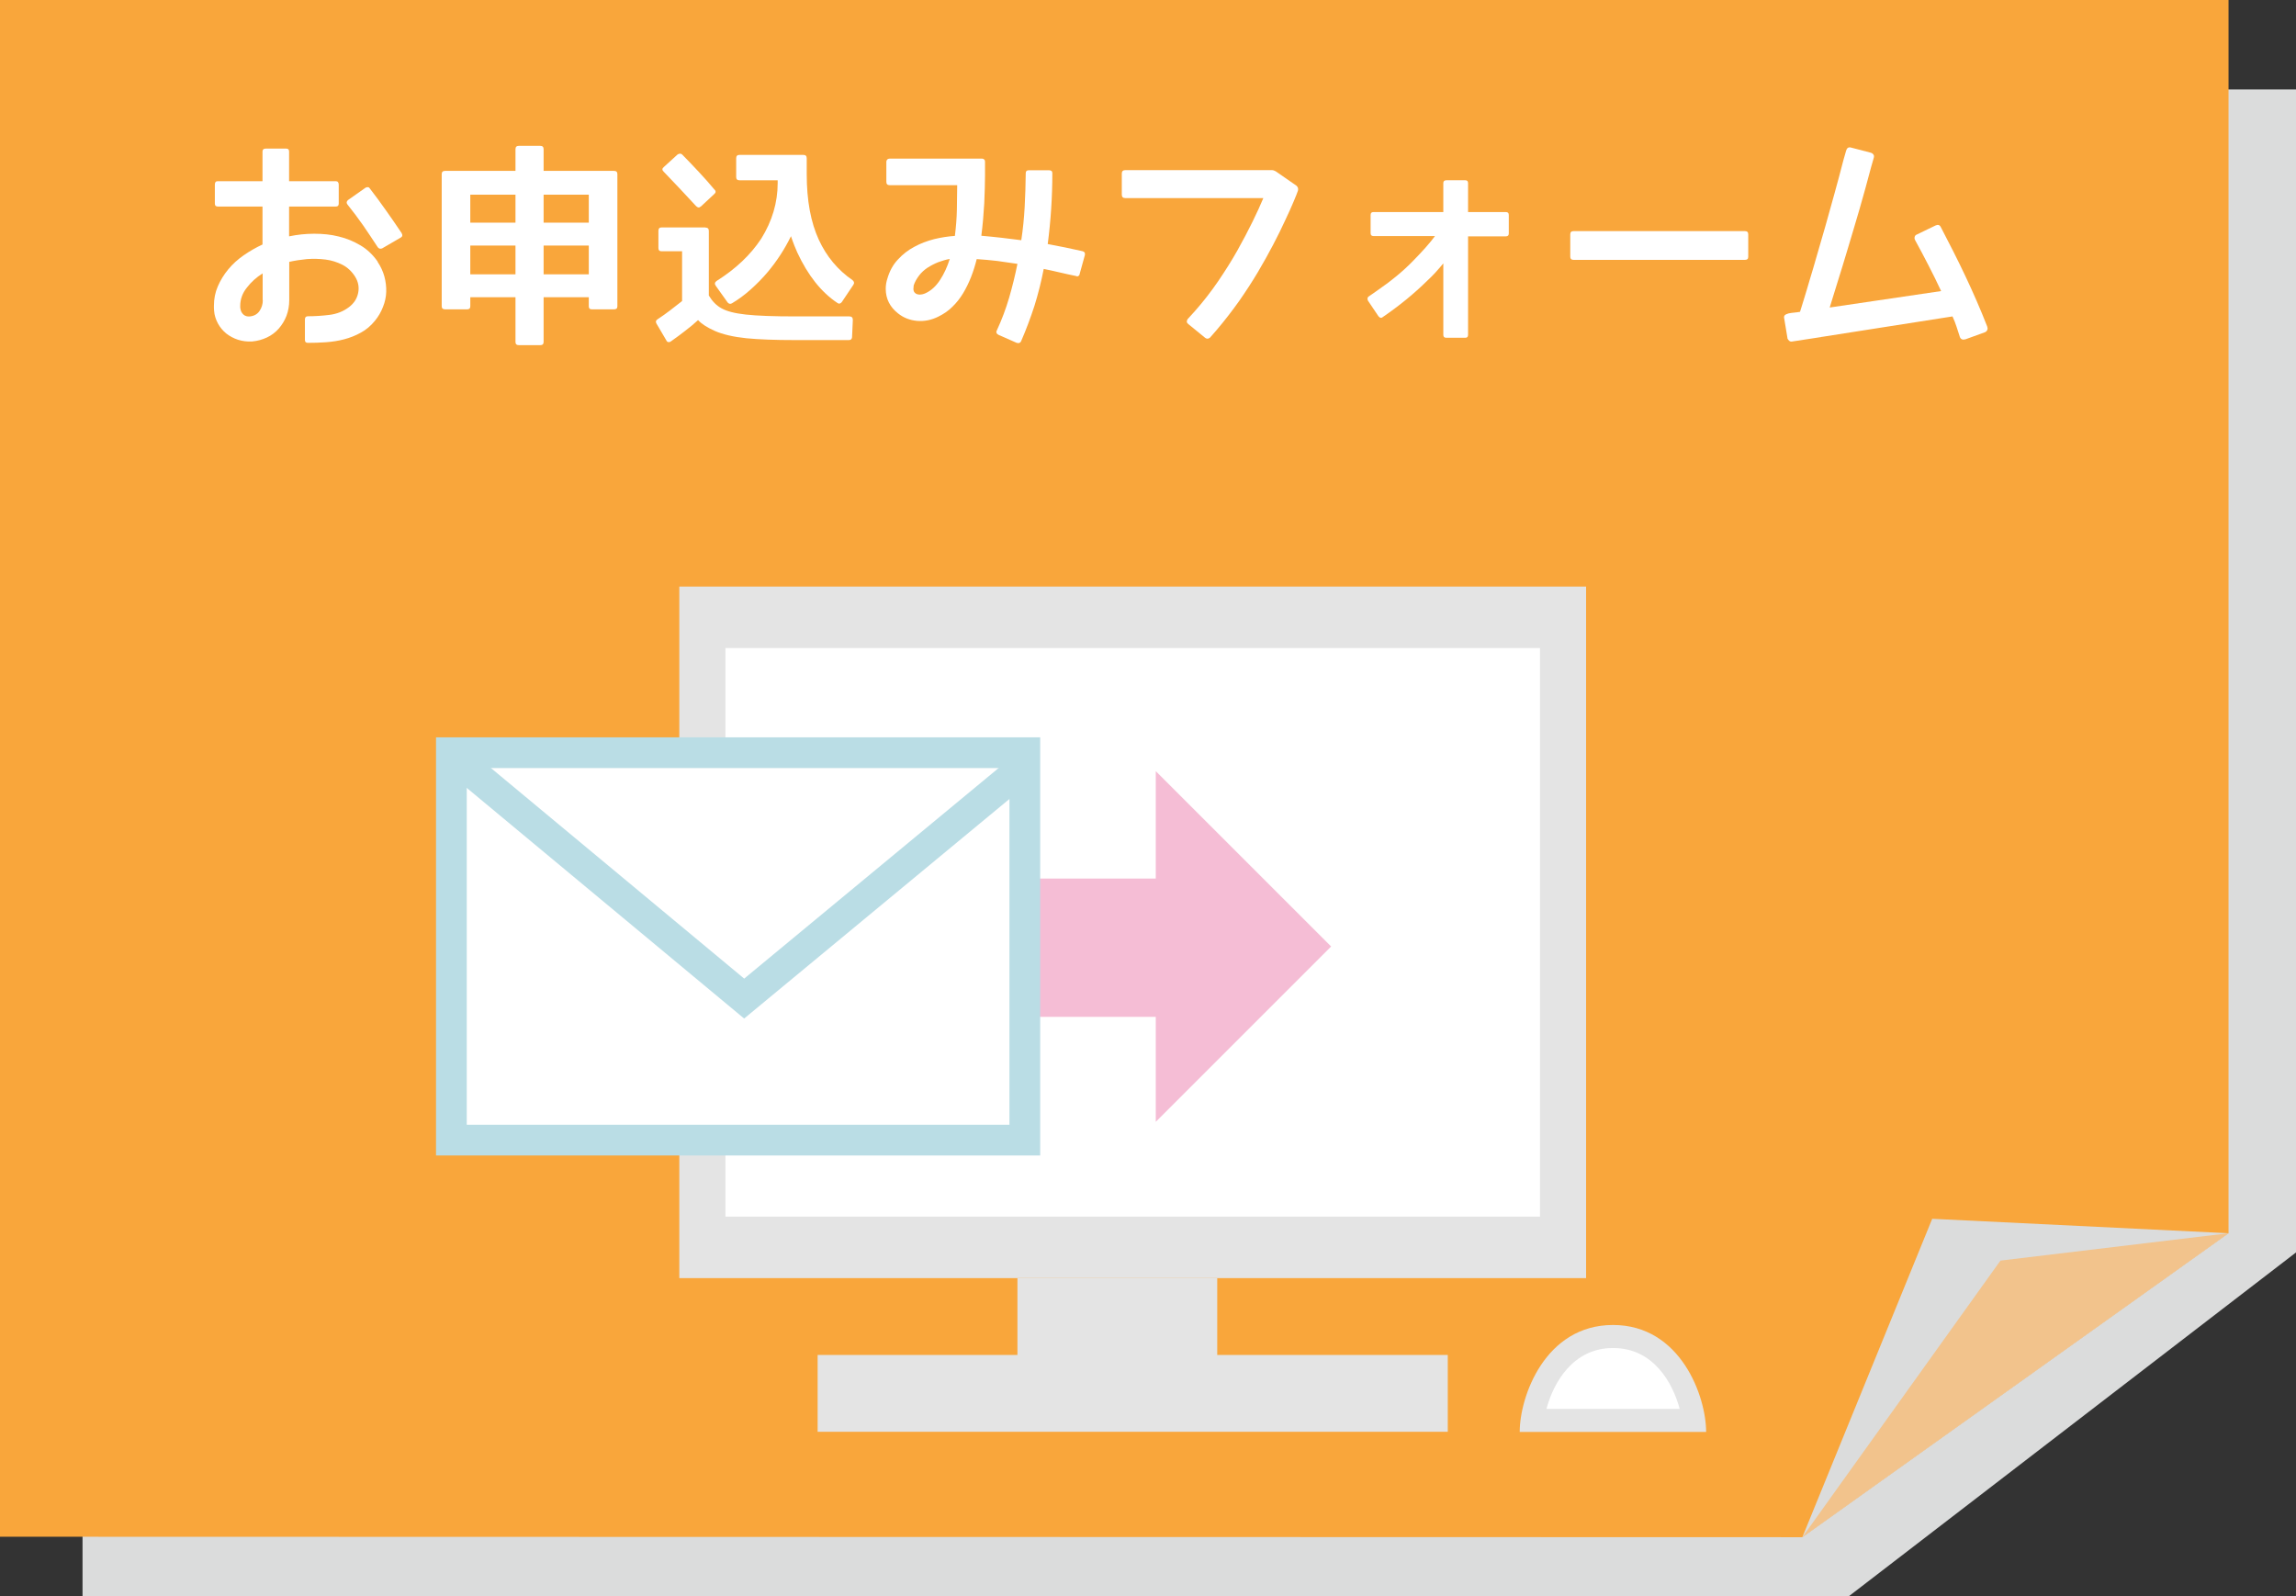 <?xml version="1.0" encoding="UTF-8"?><svg xmlns="http://www.w3.org/2000/svg" viewBox="0 0 149.39 103.86"><rect x="0" y="0" width="149.39" height="103.86" fill="#333333" stroke="none"/><defs><style>.cls-1,.cls-2{fill:#fff;}.cls-3{fill:#f2c38c;}.cls-4{fill:#f9a63b;}.cls-5{isolation:isolate;}.cls-2,.cls-6{stroke:#badde5;stroke-miterlimit:10;stroke-width:2px;}.cls-7{fill:#e4e4e4;}.cls-8{fill:#f5bdd5;}.cls-9{fill:#dbdcdc;mix-blend-mode:multiply;}.cls-6{fill:none;}</style></defs><g class="cls-5"><g id="_レイヤー_1"><polygon class="cls-9" points="149.39 5.82 149.39 81.5 120.31 103.86 5.37 103.86 5.37 5.82 149.39 5.82"/><polygon class="cls-4" points="145 80.25 117.27 100.03 0 100 0 0 145 0 145 80.25"/><polygon class="cls-9" points="117.27 100.03 125.72 79.31 145 80.25 117.27 100.03"/><polygon class="cls-3" points="117.27 100.03 130.16 82.03 145 80.25 117.27 100.03"/><g><path class="cls-1" d="m24.57,17.04c.2.3.35.62.44.95.09.33.13.67.12,1-.01.33-.08.66-.21.98-.12.32-.3.63-.53.91-.27.33-.58.59-.92.77-.34.19-.7.33-1.08.43-.38.1-.77.16-1.18.19-.41.03-.8.04-1.18.04-.13,0-.19-.06-.19-.19v-1.33c0-.14.06-.21.19-.21.46,0,.93-.03,1.41-.09.47-.06.89-.22,1.26-.5.32-.24.52-.54.6-.91.08-.37.02-.73-.19-1.07-.22-.35-.5-.61-.83-.78-.34-.17-.7-.29-1.1-.34-.4-.05-.8-.06-1.21-.03-.41.04-.79.1-1.15.18v2.49c0,.36-.06.7-.18,1.02-.12.31-.29.59-.5.83-.21.24-.47.44-.77.58-.3.14-.62.23-.96.26-.33.02-.63-.02-.92-.11-.28-.09-.54-.23-.76-.4-.22-.18-.41-.4-.55-.66-.14-.26-.23-.54-.25-.83,0-.05-.01-.11-.01-.17v-.16c0-.44.08-.86.25-1.25.17-.4.4-.77.68-1.11s.62-.65,1.01-.92c.39-.27.79-.5,1.22-.7v-2.47h-2.91c-.13,0-.19-.06-.19-.19v-1.24c0-.15.06-.22.19-.22h2.91v-1.93c0-.13.07-.19.21-.19h1.33c.13,0,.19.06.19.19v1.93h3.04c.06,0,.11.02.14.06.03.04.05.09.05.16v1.24c0,.13-.06.19-.19.19h-3.04v1.94c.53-.11,1.07-.17,1.63-.17.56,0,1.09.05,1.6.18.51.12.98.32,1.42.58.44.26.81.62,1.11,1.05Zm-7.48,2.5v-1.75c-.4.25-.75.56-1.03.93-.29.36-.43.76-.43,1.19,0,.08,0,.14.01.16.02.16.08.29.2.4.11.1.26.14.43.12.27-.03.48-.15.62-.36.14-.21.21-.44.21-.7Zm9.05-4.35c.06.11.05.2-.05.26l-1.22.71c-.11.05-.21.03-.29-.07-.31-.48-.63-.95-.95-1.42-.32-.46-.66-.91-1.02-1.36-.08-.1-.07-.2.03-.29l1.15-.81s.1-.04.15-.03c.05,0,.1.04.12.08.36.47.72.95,1.06,1.44.34.48.68.97,1.02,1.48Z"/><path class="cls-1" d="m35.37,22.25c0,.14-.07.21-.22.21h-1.39c-.15,0-.22-.07-.22-.21v-2.91h-2.94v.59c0,.14-.07.2-.2.2h-1.44c-.15,0-.22-.07-.22-.2v-8.6c0-.14.07-.21.22-.21h4.58v-1.41c0-.15.07-.22.22-.22h1.39c.15,0,.22.07.22.22v1.41h4.58c.15,0,.22.07.22.21v8.6c0,.14-.07.2-.22.2h-1.44c-.14,0-.2-.07-.2-.2v-.59h-2.94v2.91Zm-4.77-9.58v1.82h2.94v-1.82h-2.94Zm0,5.18h2.94v-1.87h-2.94v1.87Zm4.77-3.36h2.94v-1.82h-2.94v1.82Zm2.94,3.36v-1.87h-2.94v1.87h2.94Z"/><path class="cls-1" d="m45.9,14.81c.15,0,.22.07.22.22v4.2c.22.37.49.65.82.83.33.19.86.33,1.59.41.73.08,1.81.12,3.24.12h3.5c.15,0,.22.08.22.23l-.05,1.12c0,.05-.02.1-.06.14-.04.04-.09.05-.16.05h-3.5c-1.3,0-2.36-.04-3.17-.12-.85-.09-1.53-.25-2.05-.48-.49-.22-.85-.45-1.08-.7-.26.24-.54.47-.84.7-.3.23-.6.46-.92.68-.06.05-.13.06-.18.05-.06-.01-.1-.05-.13-.12l-.64-1.09c-.06-.11-.04-.2.07-.27.29-.19.57-.39.83-.59.26-.2.52-.4.77-.6v-3.24h-1.34c-.14,0-.2-.07-.2-.21v-1.12c0-.15.07-.22.2-.22h2.88Zm-.31-1.37c-.09.09-.19.08-.3-.03-.38-.41-.75-.8-1.09-1.17-.35-.37-.68-.72-1.01-1.06-.12-.11-.12-.21,0-.31l.9-.82c.12-.07.22-.07.3.01.38.39.75.77,1.1,1.15.35.37.68.75.99,1.12.05.04.08.1.08.15,0,.05-.03.1-.09.15l-.87.81Zm5.87,1.94c-.4.82-.9,1.59-1.49,2.3-.36.43-.74.81-1.13,1.16-.39.35-.8.65-1.22.9-.1.05-.19.04-.27-.05l-.77-1.08c-.1-.13-.08-.24.05-.33,1.25-.79,2.21-1.7,2.9-2.75.71-1.14,1.07-2.35,1.07-3.62v-.18h-2.49c-.14,0-.21-.07-.21-.21v-1.22c0-.15.07-.22.21-.22h4.16c.15,0,.22.07.22.22v1.04c0,1.7.26,3.12.79,4.27.5,1.08,1.23,1.96,2.19,2.62.11.09.13.2.05.31l-.75,1.12c-.09.11-.19.13-.29.05-1.05-.7-1.91-1.79-2.6-3.27-.05-.12-.12-.27-.19-.45-.07-.18-.15-.39-.23-.63Z"/><path class="cls-1" d="m70.59,16.56v.03l-.34,1.23c0,.06-.04.11-.08.14-.05.03-.1.03-.16,0-.36-.07-.7-.15-1.05-.23-.34-.08-.69-.16-1.05-.23-.16.82-.36,1.62-.6,2.39-.25.77-.54,1.55-.87,2.31-.05.12-.15.15-.29.11l-1.18-.52c-.05-.03-.1-.06-.12-.11-.03-.05-.03-.1,0-.16.33-.71.6-1.43.81-2.15.21-.72.39-1.46.54-2.2-.45-.07-.89-.13-1.32-.19-.43-.05-.88-.09-1.33-.12-.1.4-.22.79-.37,1.17-.15.38-.32.73-.52,1.06-.2.33-.43.62-.7.88-.26.26-.57.47-.92.64-.45.22-.9.31-1.37.27-.46-.04-.88-.2-1.23-.48-.54-.42-.81-.96-.81-1.61,0-.24.04-.46.11-.67.14-.48.36-.89.68-1.23.31-.34.67-.62,1.07-.83.4-.22.83-.38,1.29-.5.46-.11.91-.18,1.35-.21.07-.57.12-1.14.13-1.74.01-.59.02-1.11.02-1.56h-4.39c-.15,0-.22-.07-.22-.22v-1.31c0-.05.02-.1.06-.14s.09-.06.16-.06h6c.06,0,.11.02.15.06.04.04.05.09.05.14v.9c0,.5-.02,1.11-.05,1.81-.04.71-.1,1.41-.19,2.11.44.04.87.08,1.3.13.43.05.86.1,1.3.16.11-.72.18-1.44.22-2.16.04-.72.06-1.46.07-2.2,0-.13.06-.19.19-.19h1.33c.14,0,.21.06.21.19,0,1.55-.1,3.08-.3,4.61.38.07.76.15,1.13.22.37.08.74.16,1.11.24.14.03.2.1.18.23Zm-8.79.29c-.25.04-.49.12-.75.21-.25.1-.48.22-.7.36-.21.14-.4.31-.55.51s-.27.4-.35.64c0,.03-.01.06-.01.11v.03s-.01.05-.01.08c0,.14.05.24.14.3.05.04.13.07.25.08.12,0,.26-.02.42-.1.36-.17.67-.46.93-.86.26-.4.47-.86.63-1.37Z"/><path class="cls-1" d="m84.45,12.41c-.05.15-.15.4-.29.73-.14.33-.32.74-.55,1.22-.22.48-.48,1.01-.78,1.58-.3.57-.63,1.17-1,1.79-.37.62-.78,1.25-1.22,1.88-.45.63-.92,1.24-1.42,1.83l-.46.53s-.1.07-.16.07c-.06,0-.11-.02-.16-.06l-1.09-.89c-.06-.05-.1-.1-.1-.16s.02-.11.05-.16l.48-.53c.55-.62,1.05-1.27,1.51-1.94.46-.68.88-1.34,1.25-2,.37-.66.7-1.29.99-1.88.29-.59.52-1.1.7-1.53h-8.98c-.16,0-.23-.08-.23-.23v-1.37c0-.15.08-.22.23-.22h9.54c.08,0,.16.03.25.08l1.34.93.03.03c.08.08.1.18.07.3Z"/><path class="cls-1" d="m98.17,14.01v1.18c0,.13-.06.19-.19.19h-2.46v6.41c0,.13-.06.19-.18.19h-1.23c-.14,0-.2-.06-.2-.19v-4.65c-.17.21-.35.41-.52.6-.17.19-.35.36-.52.52-.86.85-1.83,1.64-2.91,2.38-.05.04-.09.05-.12.04-.04,0-.08-.03-.12-.07l-.03-.03-.68-1.01c-.03-.05-.04-.11-.03-.16,0-.05.04-.09.08-.12l.49-.34c.93-.64,1.72-1.28,2.36-1.94.64-.65,1.13-1.2,1.46-1.65h-4.01c-.12,0-.18-.06-.18-.19v-1.18c0-.13.06-.19.18-.19h4.55v-1.89c0-.12.07-.18.2-.18h1.23c.12,0,.18.06.18.18v1.89h2.46c.13,0,.19.06.19.19Z"/><path class="cls-1" d="m102.17,15.25c0-.14.07-.21.21-.21h11.16c.14,0,.21.07.21.21v1.46c0,.14-.07.2-.21.2h-11.16c-.14,0-.21-.07-.21-.2v-1.46Z"/><path class="cls-1" d="m129.3,21.27c.03.07.03.14,0,.21-.03.06-.08.11-.15.14l-1.27.46c-.18.05-.3,0-.36-.15-.07-.23-.15-.45-.22-.68-.07-.22-.16-.44-.26-.66l-8.49,1.33h-.03s-.01.01-.01.01l-1.89.29c-.08.02-.15,0-.2-.04-.05-.04-.09-.09-.12-.16v-.03l-.21-1.27c-.03-.1,0-.17.05-.22.06-.05.15-.08.25-.11.11-.02.23-.04.36-.05.13-.01.25-.03.37-.05.05-.18.14-.45.25-.81.11-.36.24-.78.38-1.27.15-.49.31-1.03.48-1.63.17-.6.36-1.23.55-1.9.19-.67.38-1.36.58-2.08.2-.71.39-1.44.58-2.17l.18-.63c.05-.17.15-.24.31-.2l1.27.33c.08.02.15.06.19.12.05.06.05.13.03.21l-.18.63c-.24.91-.49,1.82-.75,2.72-.26.9-.52,1.75-.76,2.56-.24.8-.46,1.53-.67,2.19-.21.66-.38,1.21-.51,1.65l7.25-1.07c-.26-.57-.54-1.12-.82-1.67-.28-.55-.57-1.09-.87-1.64-.04-.07-.05-.15-.03-.22.02-.07.06-.12.14-.15l1.22-.59c.15-.07.27-.04.34.11.56,1.07,1.1,2.13,1.6,3.19.5,1.06.98,2.15,1.42,3.28Z"/></g><g><g><rect class="cls-7" x="44.2" y="38.17" width="59" height="45"/><rect class="cls-7" x="66.2" y="83.17" width="13" height="7"/><rect class="cls-7" x="53.2" y="88.17" width="41" height="5"/></g><rect class="cls-1" x="47.2" y="42.17" width="53" height="37"/><g><rect class="cls-8" x="63.2" y="57.17" width="15" height="9"/><polygon class="cls-8" points="75.2 73 75.2 50.18 86.61 61.59 75.2 73"/></g><g><rect class="cls-2" x="29.37" y="48.98" width="37.31" height="25.21"/><polyline class="cls-6" points="66.82 49.75 48.42 64.98 29.54 49.28"/></g><g><path class="cls-1" d="m99.7,92.43c.3-1.98,1.71-5.46,5.25-5.46s4.95,3.48,5.25,5.46h-10.5Z"/><path class="cls-7" d="m104.96,87.72c2.6,0,3.86,2.22,4.33,3.96h-8.67c.47-1.74,1.74-3.96,4.33-3.96m0-1.5c-4.42,0-6.07,4.66-6.07,6.96h12.13c0-2.3-1.65-6.96-6.06-6.96h0Z"/></g></g></g></g></svg>
